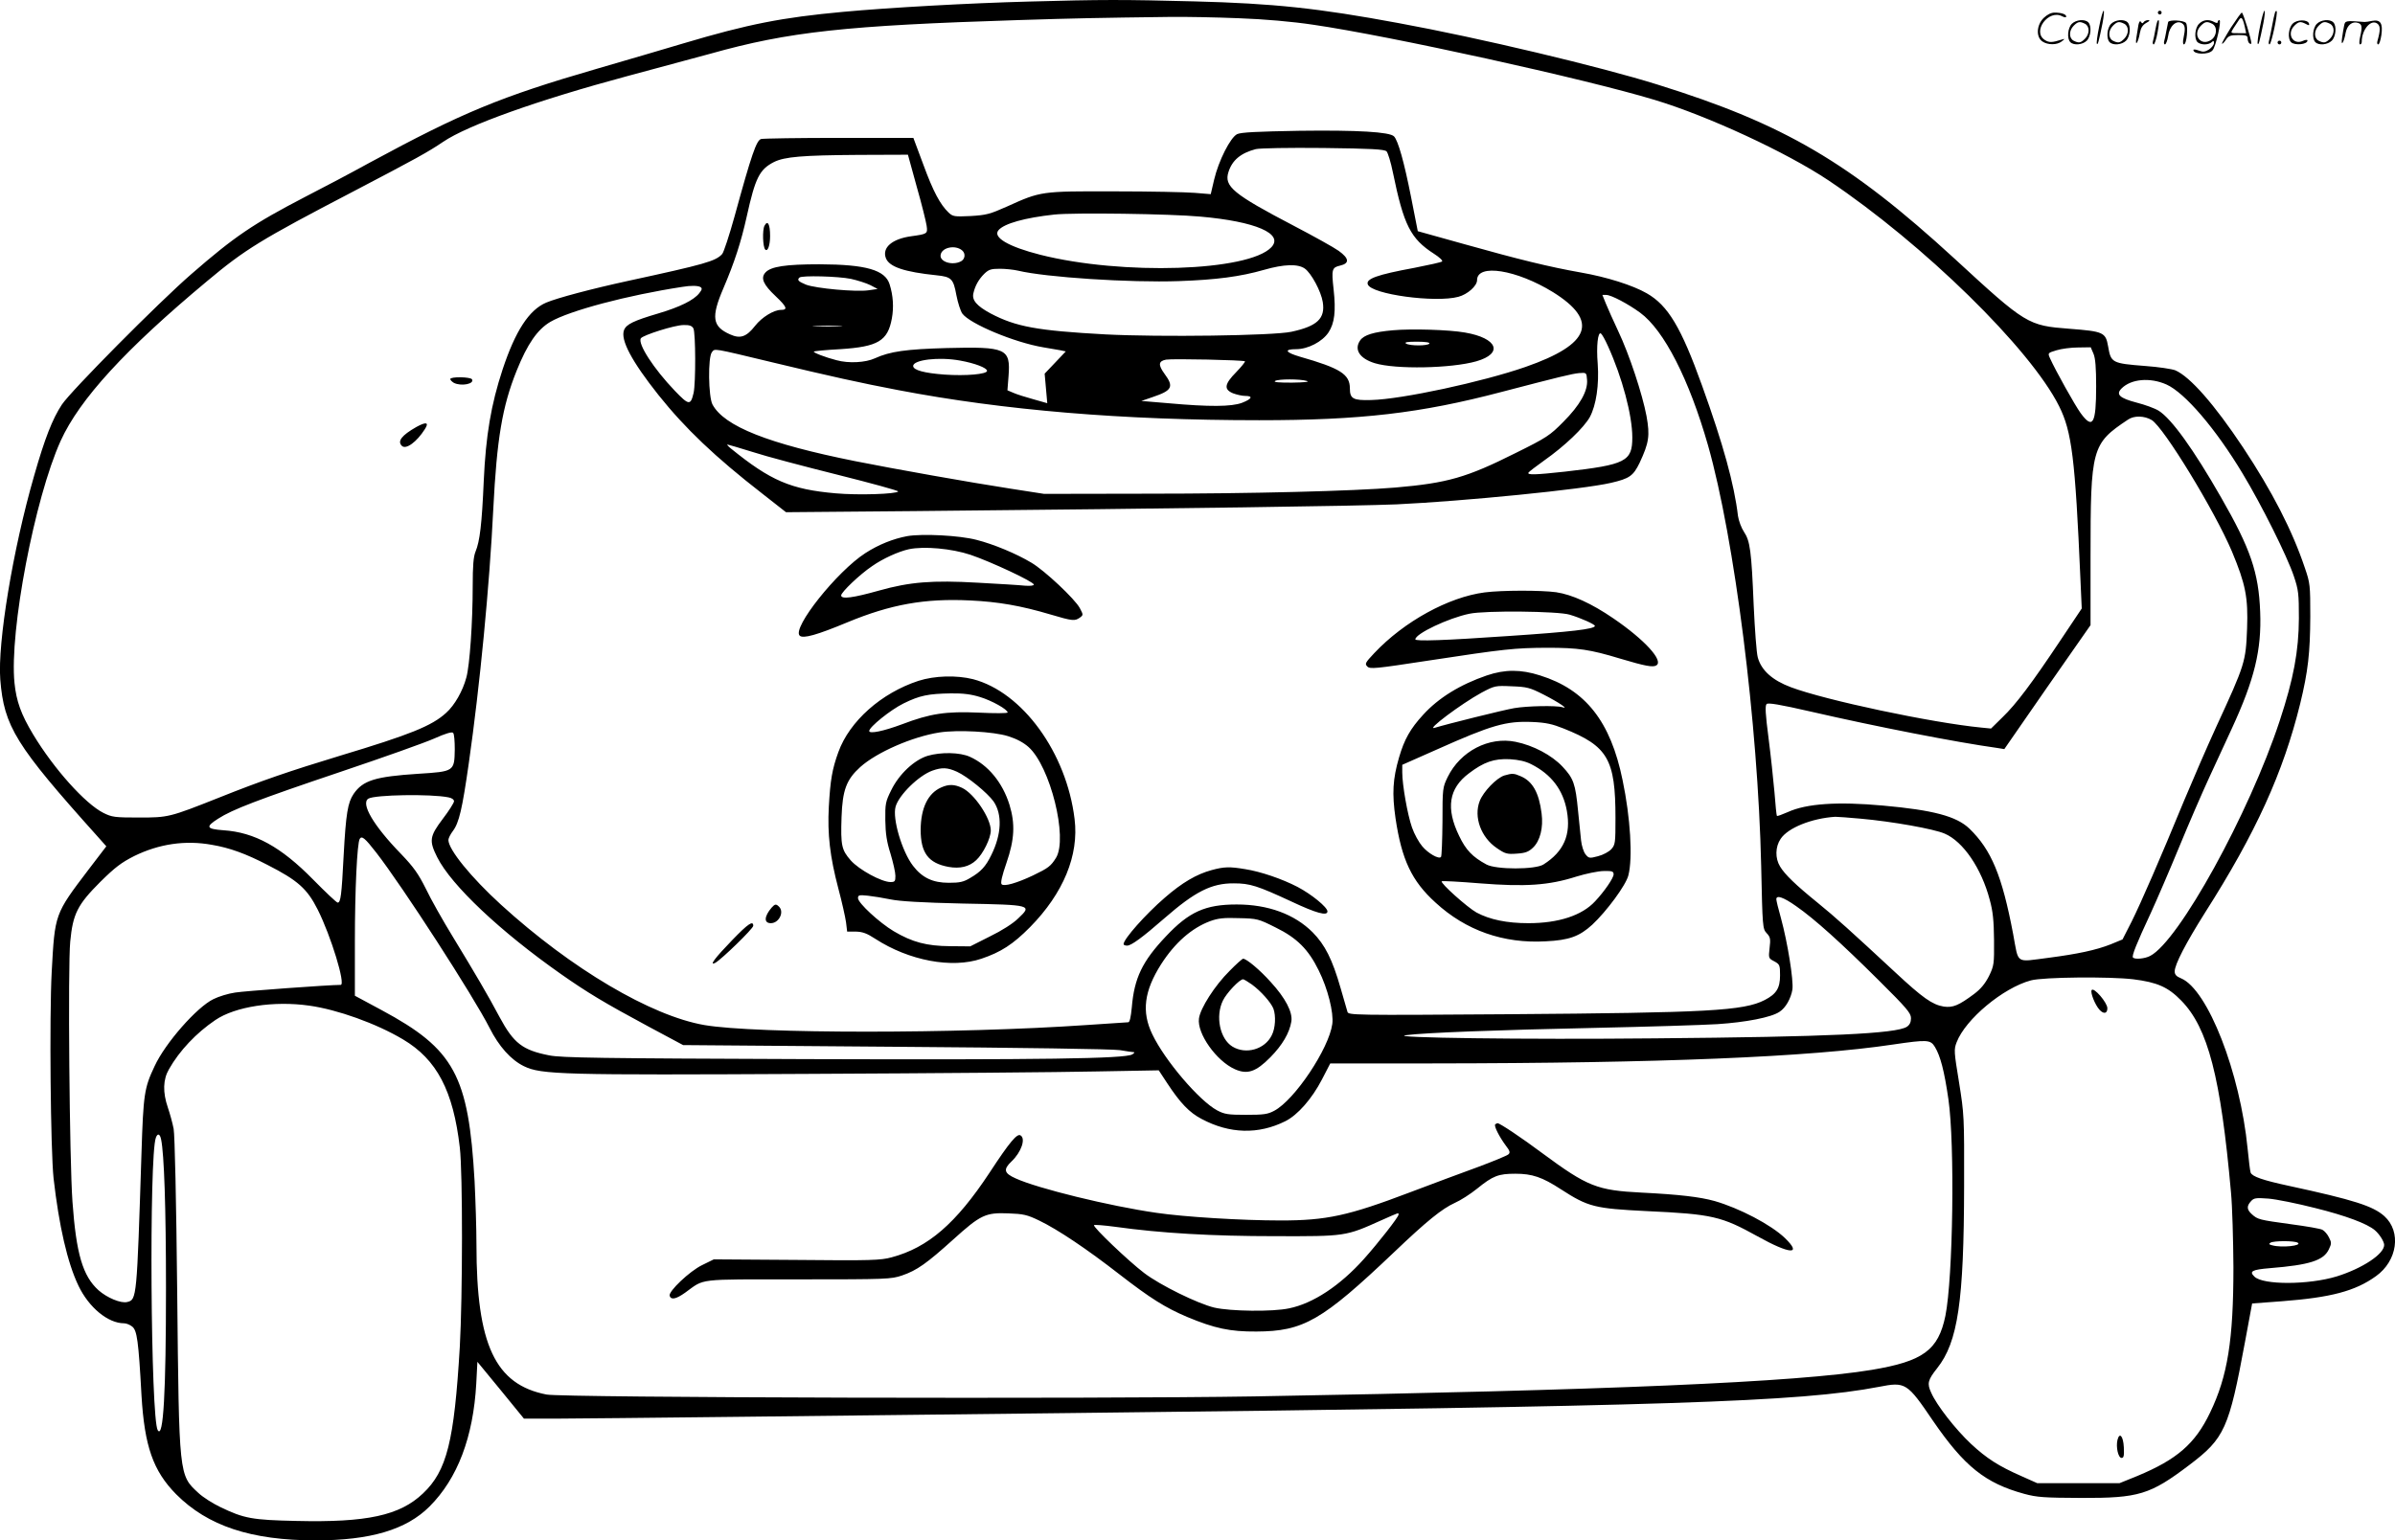 <svg version="1.0" xmlns="http://www.w3.org/2000/svg"
  viewBox="0 0 1280.537 823.855"
 preserveAspectRatio="xMidYMid meet">
<g transform="translate(-0.253,824.745) scale(0.1,-0.1)"
fill="#000000" stroke="none">
<path d="M5500 8239 c-308 -8 -742 -32 -990 -55 -325 -30 -506 -65 -855 -169
-104 -31 -311 -92 -460 -135 -517 -150 -720 -234 -1215 -502 -96 -53 -251
-135 -345 -183 -279 -145 -378 -212 -610 -414 -175 -152 -644 -625 -692 -698
-50 -76 -91 -180 -148 -380 -114 -395 -196 -894 -181 -1090 20 -251 82 -351
519 -838 l48 -54 -94 -123 c-183 -241 -181 -237 -198 -548 -13 -240 -6 -956
10 -1105 29 -254 74 -451 133 -574 56 -117 158 -201 244 -201 12 0 32 -8 44
-18 25 -21 33 -73 49 -367 16 -272 62 -404 185 -529 169 -170 401 -247 746
-247 293 0 485 57 609 181 150 150 234 371 250 658 l6 116 125 -152 124 -152
161 0 c88 0 538 5 1000 10 462 5 1254 14 1760 20 3193 36 3901 59 4323 140
143 28 151 23 290 -182 167 -243 279 -333 487 -390 70 -19 107 -21 305 -22
308 -1 368 17 578 176 189 143 212 194 298 659 l38 205 160 12 c261 20 391 54
502 134 115 82 137 238 45 321 -60 54 -163 87 -510 162 -140 30 -197 50 -205
71 -3 8 -10 65 -16 127 -40 408 -213 852 -356 912 -25 10 -34 20 -34 37 0 37
60 152 162 314 272 427 418 749 509 1118 42 173 53 270 54 466 0 167 -1 179
-29 260 -67 200 -175 410 -331 645 -153 230 -283 378 -362 412 -18 7 -90 18
-160 23 -179 14 -184 17 -199 105 -13 75 -25 80 -206 94 -223 17 -233 23 -615
375 -560 514 -910 720 -1588 931 -306 96 -954 250 -1385 329 -431 80 -668 105
-1090 116 -385 10 -494 10 -890 -1z m1125 -89 c139 -5 287 -18 400 -35 406
-59 1453 -289 1825 -402 285 -86 706 -281 930 -431 508 -341 1079 -900 1232
-1207 68 -136 86 -279 114 -926 l7 -156 -113 -169 c-154 -231 -238 -343 -311
-413 l-61 -60 -51 5 c-267 26 -836 147 -1019 216 -99 37 -158 90 -177 159 -7
24 -16 150 -22 279 -12 291 -19 344 -52 393 -14 21 -28 59 -32 85 -20 170 -79
383 -192 697 -112 312 -182 429 -296 494 -75 43 -214 87 -352 111 -170 30
-332 70 -621 151 l-251 70 -36 183 c-37 187 -69 301 -91 324 -23 24 -195 34
-506 30 -226 -4 -312 -8 -333 -18 -36 -18 -99 -142 -123 -244 l-18 -77 -85 7
c-47 4 -241 8 -431 8 -391 1 -392 1 -573 -81 -92 -41 -111 -46 -195 -51 -87
-4 -95 -3 -118 19 -44 42 -82 112 -135 257 l-53 142 -395 0 c-218 0 -406 -3
-419 -6 -25 -7 -51 -82 -142 -414 -28 -101 -58 -192 -66 -201 -35 -39 -94 -55
-504 -144 -193 -42 -378 -91 -437 -116 -92 -39 -165 -152 -233 -357 -62 -188
-90 -354 -101 -597 -10 -231 -21 -323 -44 -378 -11 -27 -15 -75 -15 -184 0
-194 -16 -425 -34 -489 -19 -72 -63 -149 -108 -189 -76 -70 -194 -117 -566
-229 -273 -83 -422 -134 -647 -224 -267 -106 -272 -107 -430 -107 -129 0 -144
2 -190 25 -97 49 -264 235 -375 419 -65 108 -90 178 -100 276 -28 276 108 988
247 1295 101 222 345 489 783 854 203 170 286 221 775 476 346 181 404 213
487 269 131 89 507 223 983 351 165 44 365 98 445 120 420 118 725 151 1645
180 315 10 423 12 815 17 80 1 244 -2 365 -7z m791 -712 c7 -7 23 -58 34 -113
58 -282 94 -354 220 -435 28 -18 48 -36 43 -41 -4 -4 -71 -19 -148 -34 -201
-37 -261 -59 -249 -89 20 -53 361 -99 484 -66 49 13 100 58 100 89 0 90 211
56 406 -64 247 -154 201 -279 -147 -400 -230 -80 -661 -173 -825 -177 -97 -3
-114 7 -114 62 0 76 -51 108 -268 170 -78 23 -86 40 -19 40 63 0 140 40 173
90 32 49 40 113 27 230 -12 107 -9 117 35 127 51 12 49 38 -8 79 -25 18 -133
78 -240 134 -325 170 -374 211 -349 288 20 63 66 101 146 122 22 5 173 8 362
6 255 -3 326 -7 337 -18z m-2512 -189 c27 -94 50 -188 53 -209 6 -43 4 -44
-82 -56 -103 -14 -157 -61 -136 -117 18 -47 98 -74 272 -92 79 -8 89 -19 105
-106 8 -41 22 -85 32 -99 41 -55 278 -154 432 -180 36 -6 78 -13 93 -16 l28
-6 -56 -59 -57 -60 7 -79 7 -79 -74 21 c-40 11 -88 26 -106 34 l-33 14 6 77
c11 147 -12 157 -330 149 -218 -6 -304 -18 -385 -55 -50 -23 -140 -28 -205
-10 -59 15 -126 41 -121 46 3 3 66 9 141 13 202 13 254 44 276 164 11 60 7
123 -12 183 -24 77 -127 106 -374 107 -182 0 -261 -12 -290 -44 -27 -30 -11
-65 55 -127 60 -57 66 -73 28 -73 -38 0 -102 -39 -138 -85 -46 -59 -79 -71
-134 -46 -95 42 -102 92 -36 246 60 140 95 249 125 384 46 208 68 252 146 292
57 28 150 36 450 38 l266 1 47 -171z m1516 -160 c297 -26 448 -92 380 -164
-122 -129 -797 -151 -1236 -40 -169 43 -255 93 -223 131 30 36 142 67 299 84
103 11 620 4 780 -11z m-1273 -181 c19 -16 16 -46 -6 -58 -47 -25 -117 -2
-109 35 7 40 79 54 115 23z m1832 -97 c35 -25 87 -122 96 -179 14 -88 -29
-129 -168 -159 -99 -21 -703 -29 -994 -14 -366 20 -479 41 -614 112 -74 40
-101 71 -92 108 9 40 28 74 58 104 24 23 36 27 84 27 31 0 74 -5 96 -10 150
-36 598 -65 860 -56 201 7 329 24 455 60 108 31 182 33 219 7z m-2427 -55 c36
-8 83 -23 105 -34 l38 -20 -48 -7 c-67 -10 -283 10 -335 30 -41 17 -49 25 -35
38 12 12 207 7 275 -7z m-804 -44 c10 -7 8 -14 -7 -33 -29 -37 -104 -74 -219
-108 -132 -39 -171 -58 -183 -89 -20 -52 41 -167 184 -347 143 -179 302 -331
557 -529 l125 -98 690 6 c1455 14 2358 27 2575 36 360 17 997 80 1146 115 99
23 119 37 153 107 50 107 56 145 37 250 -22 117 -92 330 -152 456 -25 53 -54
118 -65 145 l-19 47 21 0 c26 0 117 -48 181 -95 128 -94 262 -357 363 -710
142 -501 267 -1489 284 -2247 7 -330 8 -338 29 -361 20 -21 22 -31 16 -80 -6
-54 -6 -55 25 -71 29 -16 31 -20 31 -75 0 -69 -20 -100 -82 -132 -113 -58
-302 -68 -1374 -76 -830 -6 -852 -5 -857 13 -3 10 -20 68 -37 128 -44 153 -83
230 -149 297 -97 97 -238 149 -406 149 -168 0 -255 -39 -379 -171 -126 -133
-169 -223 -182 -379 -5 -52 -11 -80 -19 -80 -6 0 -108 -7 -226 -15 -680 -47
-1766 -47 -2040 0 -285 49 -712 301 -1088 644 -160 146 -281 295 -281 346 0 9
11 31 24 48 33 44 50 117 85 362 59 412 111 951 131 1360 19 375 48 549 125
740 58 144 111 220 180 261 103 60 411 142 705 187 46 8 85 7 98 -1z m-38
-221 c12 -24 13 -291 1 -345 -16 -68 -25 -67 -100 11 -113 118 -200 252 -182
281 11 17 181 71 228 71 32 1 45 -4 53 -18z m783 12 c-34 -2 -93 -2 -130 0
-37 2 -9 3 62 3 72 0 102 -1 68 -3z m4107 -107 c76 -167 130 -370 130 -488 0
-128 -34 -146 -360 -183 -156 -17 -204 -19 -195 -5 3 5 41 34 83 64 111 78
213 176 245 233 34 64 50 172 42 285 -8 95 1 172 17 162 6 -4 23 -34 38 -68z
m2596 -41 c10 -24 14 -75 14 -174 0 -201 -18 -232 -83 -143 -31 43 -134 227
-164 294 -12 27 -12 28 35 42 26 8 78 15 115 15 l68 1 15 -35z m-7066 -45
c312 -75 475 -111 675 -149 565 -108 1199 -161 1930 -161 542 0 862 37 1295
151 314 82 376 97 415 101 40 3 40 3 43 -36 5 -59 -38 -136 -127 -225 -71 -72
-88 -84 -256 -167 -261 -131 -364 -160 -640 -184 -226 -19 -770 -33 -1325 -33
l-555 -1 -180 28 c-214 33 -620 105 -830 147 -464 93 -700 186 -763 303 -22
41 -25 254 -3 280 17 20 -4 24 321 -54z m1006 9 c78 -14 144 -39 144 -55 0
-18 -113 -28 -227 -20 -109 8 -168 24 -168 46 0 33 137 50 251 29z m1523 -4
c2 -3 -19 -29 -47 -58 -63 -64 -67 -92 -17 -113 19 -7 48 -14 65 -14 44 0 37
-16 -17 -37 -57 -21 -173 -22 -395 -2 l-143 12 61 21 c104 35 114 55 63 124
-35 48 -33 68 8 76 35 6 414 -2 422 -9z m331 -105 c16 -5 -12 -8 -80 -9 -71 0
-100 2 -90 9 18 11 134 11 170 0z m4596 -19 c98 -44 263 -236 407 -476 100
-165 239 -444 274 -549 25 -74 27 -94 27 -226 -1 -175 -28 -322 -103 -549
-163 -495 -539 -1177 -692 -1256 -28 -15 -81 -20 -92 -9 -8 8 19 75 95 238 33
72 102 232 153 356 51 124 123 290 160 370 37 80 91 197 120 260 122 264 160
422 152 625 -8 210 -51 337 -209 612 -147 257 -265 421 -334 464 -21 13 -74
32 -117 43 -92 24 -113 44 -81 76 51 51 152 60 240 21z m-79 -190 c65 -40 336
-484 429 -703 73 -175 87 -246 81 -412 -7 -178 -10 -190 -165 -526 -49 -107
-126 -285 -172 -395 -128 -311 -228 -541 -280 -646 l-49 -96 -63 -26 c-78 -31
-178 -52 -331 -72 -182 -23 -160 -38 -191 128 -59 311 -116 449 -234 563 -69
66 -194 99 -462 123 -241 22 -409 11 -509 -35 -30 -13 -56 -23 -58 -20 -2 2
-8 59 -13 127 -6 68 -20 199 -32 292 -16 124 -19 170 -10 179 8 8 69 -2 239
-41 343 -79 778 -164 995 -194 l37 -6 230 332 231 331 0 365 c0 582 6 605 200
734 33 23 88 21 127 -2z m-7480 -171 c70 -23 275 -77 455 -122 180 -45 325
-85 323 -89 -10 -14 -213 -21 -335 -10 -239 21 -347 67 -560 240 -14 11 -22
21 -18 21 3 0 64 -18 135 -40z m-1593 -1591 c-2 -117 -3 -118 -195 -130 -230
-15 -296 -35 -346 -108 -31 -46 -41 -105 -53 -327 -11 -216 -16 -254 -32 -254
-6 0 -65 56 -132 124 -171 174 -312 252 -479 263 -92 7 -97 18 -28 62 76 49
211 101 656 251 226 76 451 156 500 178 58 26 94 37 100 30 6 -5 9 -45 9 -89z
m-34 -256 c18 -3 30 -12 30 -21 0 -8 -27 -51 -60 -94 -71 -94 -74 -117 -30
-205 75 -150 338 -398 663 -626 137 -96 227 -151 467 -280 l185 -99 1135 -9
c677 -5 1161 -12 1200 -18 36 -6 70 -11 75 -11 6 0 1 -6 -9 -12 -40 -23 -487
-29 -1746 -25 -1104 4 -1306 7 -1371 20 -143 28 -190 65 -265 204 -62 117
-131 234 -249 428 -54 88 -120 205 -146 260 -40 80 -65 115 -132 185 -147 151
-217 270 -175 296 34 21 334 26 428 7z m7550 -114 c169 -15 393 -55 450 -80
99 -42 197 -186 241 -354 17 -61 22 -112 23 -215 1 -129 0 -137 -27 -193 -21
-41 -44 -69 -80 -96 -82 -61 -113 -74 -162 -67 -61 10 -113 47 -258 182 -237
220 -322 297 -417 374 -116 94 -175 151 -200 193 -27 44 -26 105 3 148 39 59
166 110 292 118 11 0 72 -4 135 -10z m-7937 -180 c141 -181 522 -771 607 -939
50 -99 114 -171 184 -205 92 -45 204 -48 1526 -41 663 3 1354 9 1536 13 l332
6 46 -70 c69 -105 118 -156 183 -190 150 -80 304 -84 448 -12 66 33 142 120
195 222 l45 87 545 0 c1221 1 2018 34 2464 101 184 27 200 26 224 -13 29 -48
50 -127 72 -279 35 -240 25 -955 -16 -1159 -38 -184 -119 -243 -394 -289 -397
-66 -1406 -109 -3305 -142 -836 -14 -3694 -7 -3780 10 -275 53 -375 267 -375
801 0 85 -5 238 -10 340 -32 566 -108 706 -497 915 l-143 77 0 291 c0 275 12
526 26 548 11 18 28 4 87 -72z m-877 40 c95 -16 182 -48 296 -107 163 -83 213
-128 269 -239 71 -141 151 -403 123 -403 -61 0 -516 -33 -564 -41 -36 -5 -88
-21 -116 -35 -88 -42 -258 -235 -315 -359 -55 -116 -60 -149 -70 -465 -25
-777 -25 -784 -76 -796 -34 -9 -109 23 -154 63 -84 76 -119 194 -139 473 -16
220 -25 1260 -12 1391 14 149 39 198 161 320 79 78 112 103 181 138 133 65
273 86 416 60z m8470 -328 c98 -68 242 -198 442 -397 149 -148 172 -175 172
-202 0 -22 -7 -36 -22 -46 -57 -37 -417 -54 -1348 -62 -694 -7 -1436 3 -1330
17 96 13 488 28 1010 39 278 6 573 15 655 20 152 10 288 36 332 66 33 21 61
71 69 119 7 49 -26 253 -61 381 -14 49 -25 95 -25 102 0 24 38 11 106 -37z
m-2783 -114 c114 -56 175 -117 230 -229 49 -98 81 -227 73 -287 -18 -132 -201
-406 -310 -464 -35 -19 -57 -22 -151 -22 -97 0 -115 3 -155 24 -95 51 -279
266 -346 406 -59 121 -44 233 47 376 74 115 163 193 262 230 41 15 73 19 153
16 99 -2 105 -4 197 -50z m4585 -277 c129 -16 187 -42 257 -114 143 -146 211
-409 266 -1026 7 -74 12 -254 13 -400 0 -390 -31 -583 -125 -778 -80 -167
-178 -251 -390 -339 l-94 -38 -220 0 -220 0 -83 37 c-123 54 -187 95 -271 173
-83 78 -184 207 -213 274 -23 49 -18 68 32 131 111 140 143 357 144 975 1 372
0 384 -27 553 -27 165 -28 176 -13 215 47 123 248 291 397 331 66 18 422 21
547 6z m-9752 -141 c150 -21 358 -95 502 -181 180 -107 268 -274 303 -578 16
-135 15 -797 0 -1065 -30 -507 -69 -664 -197 -785 -124 -118 -300 -156 -677
-147 -235 5 -280 13 -406 74 -40 19 -94 53 -118 76 -104 96 -103 87 -113 1072
-5 492 -13 842 -19 875 -6 31 -20 82 -31 114 -28 82 -26 150 6 205 56 99 146
194 248 263 106 72 313 104 502 77z m-792 -716 c16 -76 26 -364 26 -793 0
-561 -14 -810 -44 -762 -38 61 -47 1470 -10 1565 9 25 22 21 28 -10z m11519
-367 c161 -40 276 -83 317 -118 25 -21 50 -61 50 -79 0 -49 -118 -126 -253
-168 -150 -46 -396 -47 -441 -1 -29 28 -13 37 84 45 211 17 286 41 314 100 15
31 15 37 1 64 -8 17 -24 35 -35 41 -10 6 -86 19 -169 30 -168 23 -177 25 -208
53 -28 25 -29 44 -5 70 15 17 26 19 92 14 41 -3 155 -26 253 -51z m-95 -185
c26 -16 -86 -28 -136 -14 -18 4 -20 8 -10 14 17 11 129 11 146 0z M2410 6220
c0 -5 9 -14 19 -20 39 -20 112 -6 97 19 -9 13 -116 15 -116 1z M2229 5964
c-79 -45 -103 -76 -78 -101 22 -22 80 21 123 89 24 37 8 41 -45 12z M7450
6481 c-103 -9 -155 -25 -175 -54 -34 -49 -3 -97 78 -122 112 -34 409 -28 543
10 146 42 114 124 -61 154 -85 15 -285 21 -385 12z m195 -71 c-8 -13 -105 -13
-125 0 -10 7 7 10 58 10 46 0 71 -4 67 -10z M4090 7040 c-12 -23 -9 -114 4
-127 13 -14 26 22 26 72 0 64 -13 87 -30 55z M4853 5380 c-75 -14 -153 -45
-224 -91 -152 -98 -392 -400 -351 -441 18 -18 94 4 255 71 232 96 414 129 657
117 149 -7 271 -28 429 -75 118 -35 130 -36 157 -17 19 14 19 15 0 51 -26 49
-189 202 -259 243 -80 48 -202 99 -293 122 -91 24 -290 34 -371 20z m339 -100
c109 -37 338 -144 338 -159 0 -6 -19 -8 -47 -6 -27 3 -140 10 -253 16 -243 14
-363 4 -527 -42 -139 -39 -203 -48 -203 -26 0 17 99 112 166 157 57 40 141 78
196 90 81 17 228 4 330 -30z M7940 5079 c-192 -25 -430 -155 -590 -325 -48
-51 -51 -57 -37 -71 14 -15 43 -12 324 31 413 63 464 68 638 69 166 0 228 -9
390 -58 134 -40 176 -48 194 -36 39 25 -63 137 -230 251 -117 80 -220 127
-306 140 -80 11 -290 11 -383 -1z m455 -119 c61 -18 135 -52 135 -60 0 -17
-129 -32 -460 -54 -345 -24 -500 -29 -500 -18 0 30 177 114 289 137 83 18 475
14 536 -5z M7952 4635 c-143 -49 -258 -120 -340 -210 -69 -75 -101 -132 -129
-228 -34 -116 -38 -194 -19 -326 33 -221 86 -335 214 -451 162 -149 363 -220
589 -207 125 6 180 26 249 89 76 71 180 211 193 264 24 93 11 309 -31 509 -64
314 -198 484 -441 560 -103 33 -188 33 -285 0z m303 -102 c84 -43 139 -81 101
-68 -32 10 -190 7 -258 -5 -54 -9 -367 -87 -424 -105 -53 -17 142 129 250 188
70 37 73 38 161 34 82 -3 97 -7 170 -44z m108 -182 c236 -94 277 -164 277
-478 0 -133 -1 -143 -22 -167 -13 -14 -44 -31 -72 -38 -45 -12 -49 -11 -66 10
-10 12 -21 46 -24 75 -3 28 -10 99 -16 157 -14 146 -24 174 -83 237 -58 62
-157 114 -251 133 -143 29 -295 -50 -363 -188 -27 -56 -28 -60 -28 -239 -1
-100 -4 -185 -8 -189 -12 -13 -68 19 -100 57 -18 21 -43 66 -55 101 -24 68
-52 228 -52 294 l0 41 183 81 c295 132 372 154 513 148 72 -3 107 -11 167 -35z
m-173 -191 c107 -54 170 -137 190 -249 23 -128 -16 -218 -125 -287 -43 -28
-254 -28 -305 0 -74 40 -110 77 -146 153 -72 148 -55 254 52 334 80 61 135 80
219 76 48 -3 84 -11 115 -27z m440 -589 c0 -19 -49 -91 -99 -144 -70 -76 -196
-117 -356 -117 -116 0 -207 19 -278 57 -50 28 -195 158 -186 167 3 3 95 -2
205 -11 241 -19 367 -11 514 36 52 16 119 30 148 30 45 1 52 -2 52 -18z M8046
4100 c-42 -13 -113 -87 -132 -137 -33 -85 7 -194 91 -251 45 -31 55 -34 108
-30 46 3 63 10 86 32 38 36 56 107 46 183 -14 111 -48 172 -112 199 -36 16
-46 16 -87 4z M4913 4606 c-198 -65 -368 -215 -428 -381 -33 -91 -43 -149 -51
-292 -8 -147 6 -267 51 -438 19 -71 37 -152 41 -180 l6 -50 46 0 c37 -1 59 -9
105 -39 179 -116 409 -160 567 -106 104 35 169 77 260 169 178 181 262 384
238 578 -43 355 -279 679 -543 748 -88 22 -205 19 -292 -9z m328 -86 c64 -19
149 -67 149 -83 0 -5 -69 -5 -153 -1 -177 8 -261 -5 -411 -62 -99 -37 -176
-53 -176 -36 0 21 114 113 183 147 87 43 133 52 253 54 66 1 110 -5 155 -19z
m152 -210 c45 -14 82 -34 109 -58 116 -104 211 -486 147 -592 -28 -45 -41 -55
-124 -95 -87 -41 -154 -60 -167 -47 -7 7 2 46 26 115 43 125 47 208 16 310
-37 119 -114 213 -212 257 -53 24 -154 26 -226 5 -71 -22 -152 -97 -194 -183
-31 -62 -33 -73 -32 -162 1 -72 8 -116 28 -179 14 -47 26 -99 26 -118 0 -29
-3 -33 -26 -33 -48 0 -169 66 -213 116 -49 56 -54 80 -49 231 5 145 26 201
100 268 88 79 278 162 423 185 97 15 289 5 368 -20z m-274 -190 c57 -26 163
-113 196 -159 47 -69 43 -175 -12 -286 -30 -62 -56 -90 -113 -123 -36 -22 -57
-26 -115 -26 -85 0 -142 27 -191 91 -59 77 -111 253 -93 316 17 62 124 167
197 193 51 18 80 17 131 -6z m-354 -683 c49 -10 166 -17 385 -22 370 -7 372
-8 297 -79 -27 -27 -88 -66 -152 -97 l-105 -53 -108 1 c-125 1 -201 21 -301
80 -77 46 -191 151 -191 177 0 16 6 18 53 13 28 -3 84 -12 122 -20z M5035
4036 c-71 -31 -109 -110 -110 -226 0 -124 41 -179 149 -199 61 -11 111 1 148
36 37 34 78 117 78 159 0 65 -88 197 -154 228 -41 19 -71 20 -111 2z M6481
3594 c-81 -22 -158 -67 -251 -148 -103 -89 -220 -221 -220 -248 0 -5 9 -8 19
-8 22 0 81 43 199 146 164 143 252 188 372 187 86 0 126 -13 307 -97 134 -63
193 -79 193 -53 0 22 -84 91 -160 131 -83 43 -197 82 -280 95 -83 14 -113 13
-179 -5z M4128 3393 c-40 -47 -42 -83 -4 -83 43 0 73 59 44 88 -16 16 -22 15
-40 -5z M3918 3220 c-93 -96 -126 -140 -91 -122 33 18 203 183 203 198 0 30
-28 11 -112 -76z M7997 2234 c-8 -8 22 -67 57 -114 21 -27 24 -37 14 -46 -7
-7 -80 -37 -163 -68 -82 -30 -247 -91 -365 -136 -329 -125 -445 -150 -690
-150 -208 0 -517 19 -665 41 -250 36 -634 130 -752 184 -63 28 -67 48 -22 91
52 49 77 122 48 139 -18 12 -58 -35 -166 -200 -179 -271 -328 -400 -523 -452
-58 -16 -110 -18 -508 -14 l-443 3 -63 -31 c-66 -32 -181 -141 -173 -164 7
-23 34 -18 83 17 107 77 54 71 604 71 477 0 497 1 556 21 79 27 131 64 273
192 146 132 173 145 295 140 80 -3 100 -7 166 -39 99 -48 253 -151 429 -288
164 -127 243 -177 361 -227 146 -61 229 -79 370 -78 252 1 351 58 736 424 176
168 257 233 325 264 30 13 83 47 119 76 85 69 114 80 205 80 90 0 143 -18 243
-83 147 -95 180 -103 461 -117 349 -16 398 -28 591 -135 172 -96 241 -101 146
-9 -75 72 -244 160 -376 198 -79 22 -190 35 -390 45 -238 12 -289 32 -530 210
-111 83 -228 161 -240 161 -4 0 -9 -3 -13 -6z m-517 -483 c0 -13 -109 -152
-185 -237 -128 -143 -272 -238 -400 -264 -87 -19 -314 -16 -400 4 -88 21 -290
120 -375 185 -82 62 -277 248 -268 256 3 3 55 -1 114 -9 243 -34 517 -50 854
-50 377 -1 377 -1 566 84 102 45 94 43 94 31z M6577 3055 c-79 -78 -157 -200
-164 -255 -11 -80 93 -227 192 -271 67 -30 113 -14 190 64 64 65 102 130 112
191 8 50 -32 126 -110 211 -58 65 -130 125 -148 125 -4 0 -37 -29 -72 -65z
m119 -73 c48 -35 102 -96 115 -129 14 -38 11 -105 -9 -143 -37 -75 -138 -104
-210 -60 -67 41 -92 162 -51 246 19 40 89 114 108 114 4 0 26 -13 47 -28z
M11186 2952 c-8 -13 18 -78 41 -104 23 -26 43 -22 43 7 0 30 -73 115 -84 97z
M11324 546 c-9 -38 4 -96 22 -96 12 0 14 12 12 57 -3 60 -23 83 -34 39z
M11226 8104 c-10 -47 -15 -88 -12 -91 5 -6 9 7 30 110 7 37 10 67 6 67 -4 0
-15 -39 -24 -86z M11540 8180 c0 -5 5 -10 10 -10 6 0 10 5 10 10 0 6 -4 10
-10 10 -5 0 -10 -4 -10 -10z M12086 8104 c-10 -47 -15 -88 -12 -91 5 -6 9 7
30 110 7 37 10 67 6 67 -4 0 -15 -39 -24 -86z M12166 8179 c-3 -8 -10 -41 -16
-74 -6 -33 -14 -68 -16 -77 -3 -10 -1 -18 3 -18 10 0 46 171 38 178 -2 3 -7
-1 -9 -9z M10929 8151 c-38 -38 -41 -101 -7 -125 29 -20 79 -20 104 0 18 14
18 15 1 10 -53 -17 -69 -17 -92 -2 -69 45 21 166 94 126 12 -6 21 -7 21 -1 0
12 -25 21 -62 21 -19 0 -39 -10 -59 -29z M11930 8099 c-28 -45 -49 -83 -47
-85 2 -3 12 7 21 21 14 21 24 25 66 25 43 0 50 -3 50 -19 0 -11 5 -23 10 -26
6 -3 10 -3 10 1 0 20 -44 164 -51 164 -4 0 -30 -37 -59 -81z m75 4 l7 -33 -42
0 c-42 0 -42 0 -28 23 8 12 21 32 29 44 15 25 22 18 34 -34z M11080 8120 c-22
-22 -27 -79 -8 -98 19 -19 66 -14 88 8 22 22 27 79 8 98 -19 19 -66 14 -88 -8z
m71 0 c25 -14 25 -54 -1 -80 -23 -23 -33 -24 -61 -10 -25 14 -25 54 1 80 23
23 33 24 61 10z M11290 8120 c-22 -22 -27 -79 -8 -98 19 -19 66 -14 88 8 22
22 27 79 8 98 -19 19 -66 14 -88 -8z m71 0 c25 -14 25 -54 -1 -80 -23 -23 -33
-24 -61 -10 -25 14 -25 54 1 80 23 23 33 24 61 10z M11436 8114 c-3 -16 -8
-47 -11 -69 -8 -51 10 -26 19 27 5 27 15 42 34 53 18 10 22 14 10 15 -9 0 -20
-5 -24 -11 -5 -8 -9 -8 -14 1 -5 8 -10 3 -14 -16z M11537 8133 c-2 -4 -7 -26
-11 -48 -4 -22 -9 -48 -12 -57 -3 -10 -1 -18 4 -18 4 0 14 28 20 62 11 58 10
81 -1 61z M11595 8130 c-1 -3 -5 -23 -9 -45 -4 -22 -9 -48 -12 -57 -3 -10 -1
-18 4 -18 5 0 13 20 17 45 7 53 44 87 74 68 17 -11 19 -28 8 -80 -4 -18 -3
-33 2 -33 16 0 24 99 11 115 -12 14 -87 18 -95 5z M11760 8120 c-22 -22 -27
-79 -8 -98 7 -7 24 -12 38 -12 14 0 31 5 38 12 9 9 12 8 12 -5 0 -9 -12 -24
-26 -34 -21 -13 -32 -15 -55 -6 -16 6 -29 8 -29 3 0 -24 81 -27 102 -2 18 19
50 162 37 162 -5 0 -9 -5 -9 -10 0 -7 -6 -7 -19 0 -30 16 -59 12 -81 -10z m71
0 c29 -16 25 -65 -6 -86 -56 -37 -103 28 -55 76 23 23 33 24 61 10z M12261
8121 c-23 -23 -28 -80 -9 -99 19 -19 88 -13 88 9 0 5 -11 4 -24 -2 -54 -25
-89 38 -46 81 23 23 33 24 62 9 16 -9 19 -8 16 3 -8 22 -64 22 -87 -1z M12390
8120 c-22 -22 -27 -79 -8 -98 19 -19 66 -14 88 8 22 22 27 79 8 98 -19 19 -66
14 -88 -8z m71 0 c25 -14 25 -54 -1 -80 -23 -23 -33 -24 -61 -10 -25 14 -25
54 1 80 23 23 33 24 61 10z M12536 8111 c-3 -14 -8 -44 -11 -66 -8 -51 10 -26
19 27 8 41 35 63 66 53 22 -7 24 -21 11 -77 -5 -22 -5 -38 0 -38 5 0 9 6 9 13
0 68 51 125 85 97 15 -13 15 -35 -1 -92 -3 -10 -1 -18 4 -18 6 0 13 23 17 50
9 63 -5 84 -49 76 -17 -4 -35 -6 -41 -6 -101 8 -104 7 -109 -19z M12180 8020
c0 -5 5 -10 10 -10 6 0 10 5 10 10 0 6 -4 10 -10 10 -5 0 -10 -4 -10 -10z"/>
</g>
</svg>
